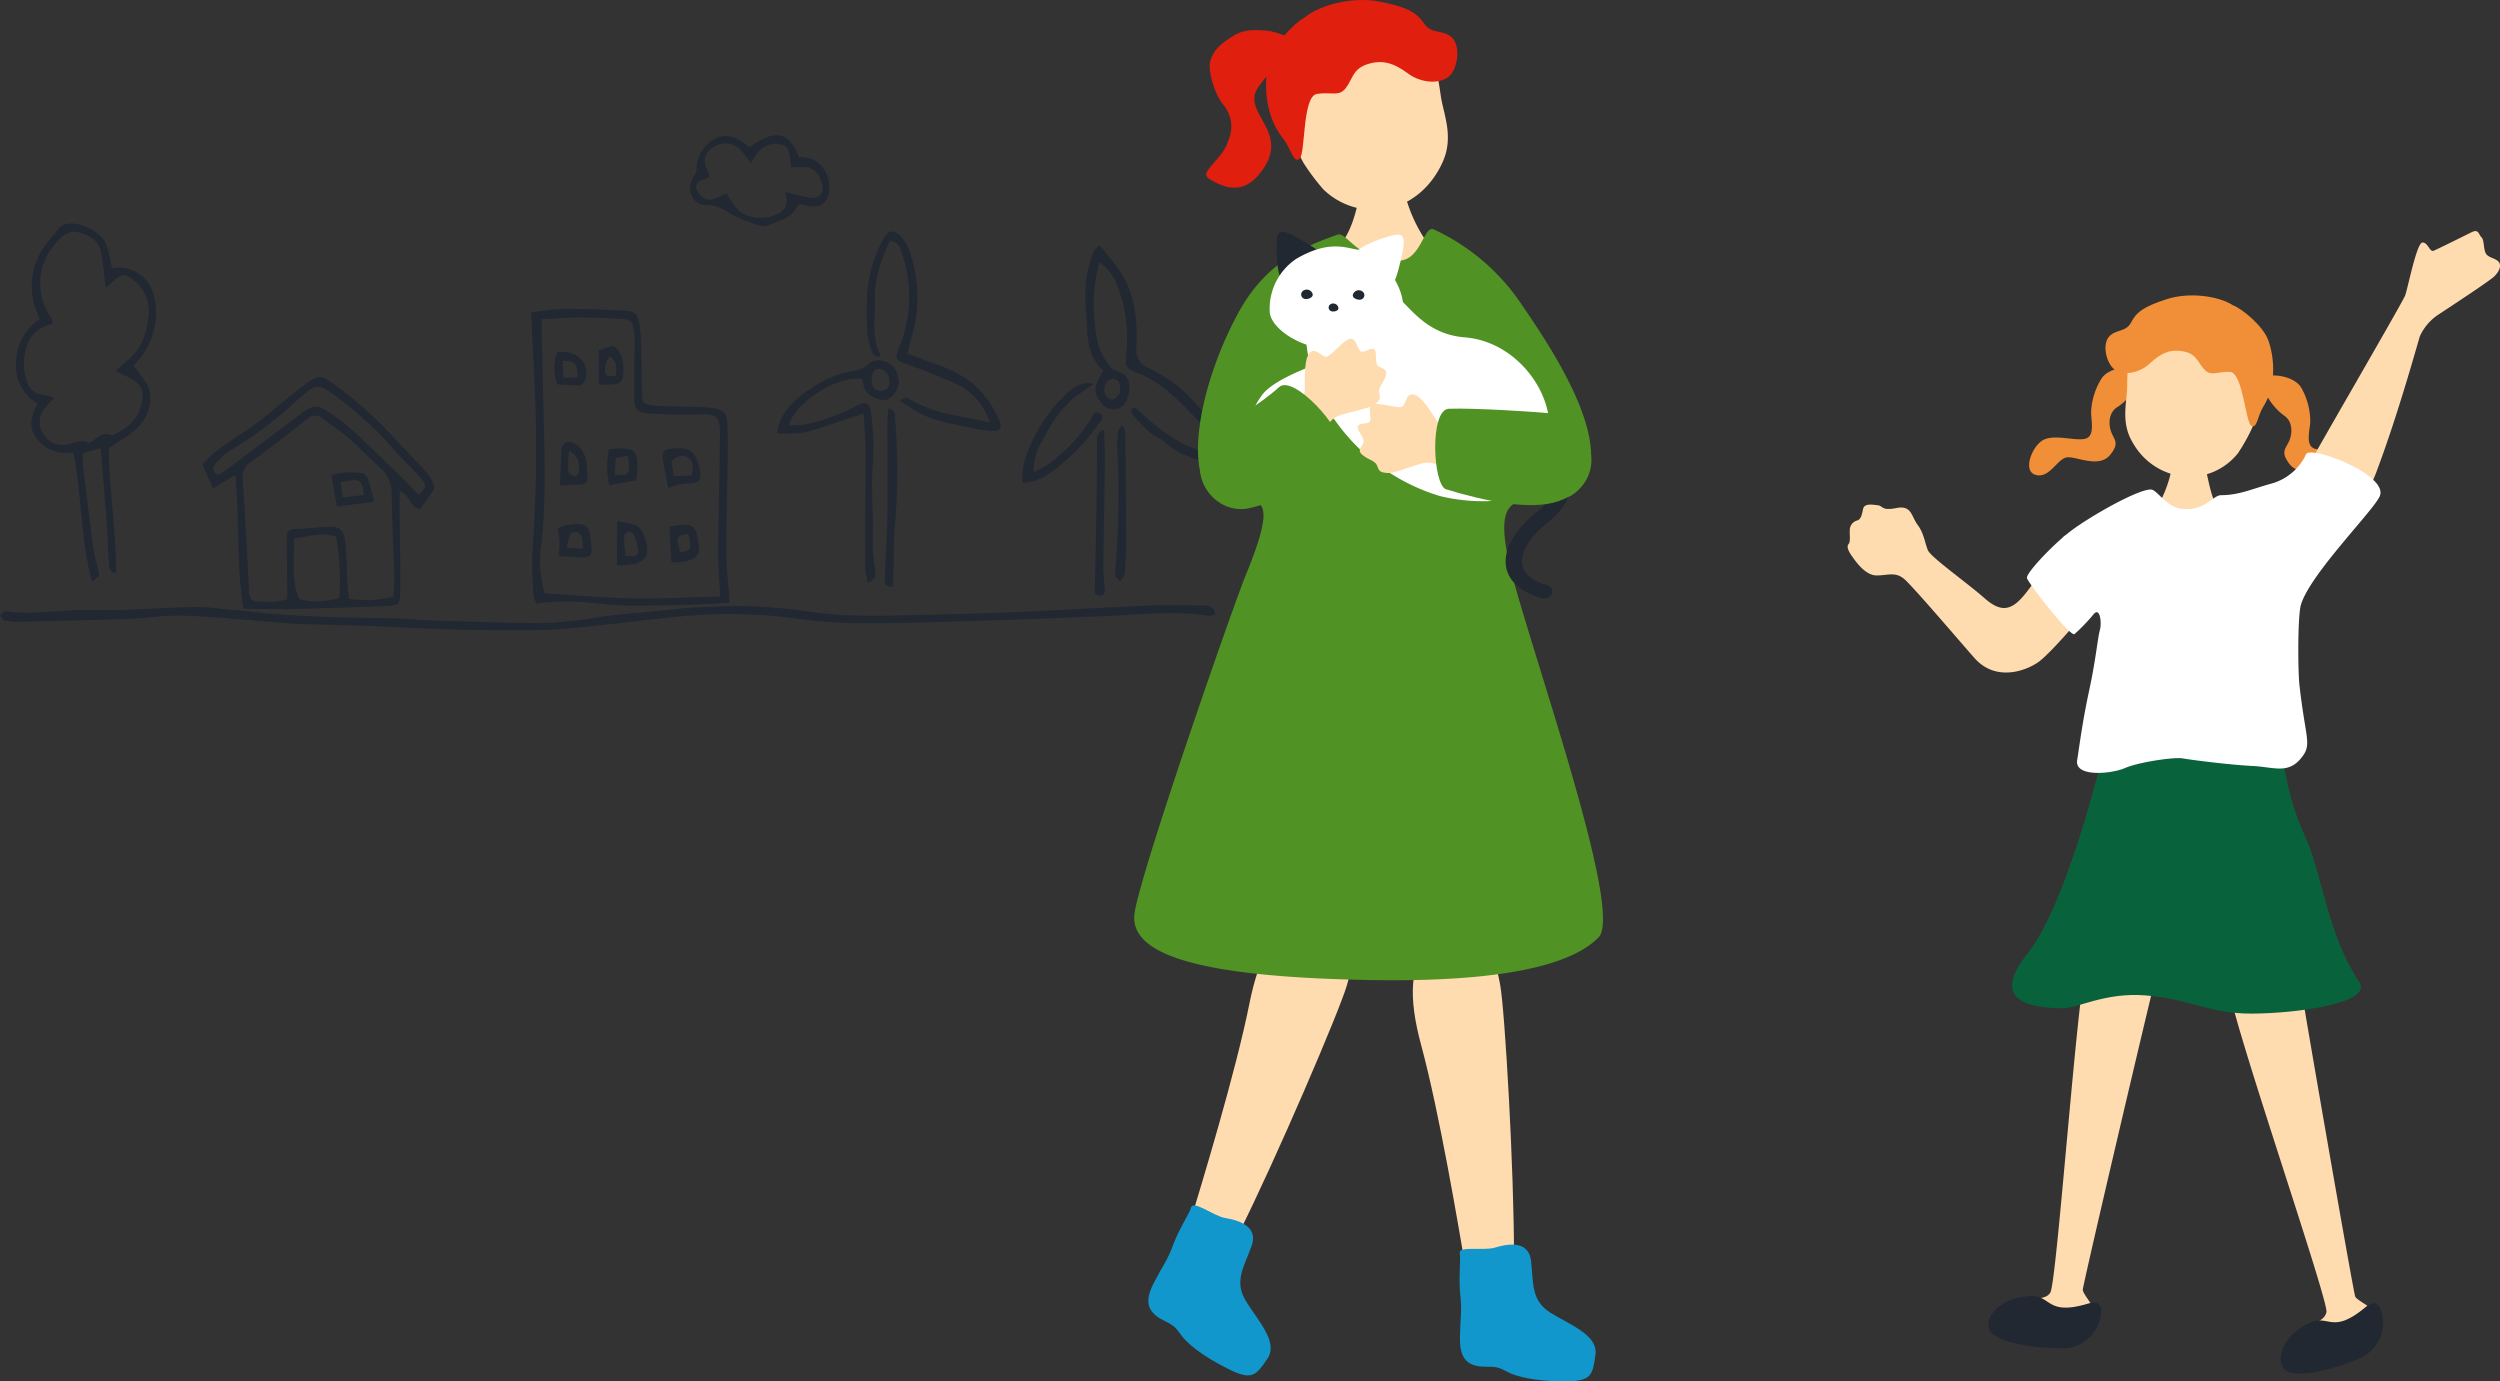<svg xmlns="http://www.w3.org/2000/svg" xmlns:xlink="http://www.w3.org/1999/xlink" width="443.417" height="245.012" viewBox="0 0 443.417 245.012">
  <rect x="0" y="0" width="443.417" height="245.012" fill="#333333" stroke="none"/>
  <defs>
    <clipPath id="clip-path">
      <rect id="長方形_3764" data-name="長方形 3764" width="217.169" height="87.782" fill="#212832"/>
    </clipPath>
    <clipPath id="clip-path-2">
      <rect id="長方形_3763" data-name="長方形 3763" width="83.151" height="245.012" fill="none"/>
    </clipPath>
  </defs>
  <g id="グループ_9163" data-name="グループ 9163" transform="translate(-651 -4734.002)">
    <g id="グループ_6743" data-name="グループ 6743" transform="translate(651 4757.999)">
      <g id="グループ_6742" data-name="グループ 6742" transform="translate(0 0.001)" clip-path="url(#clip-path)">
        <path id="パス_10064" data-name="パス 10064" d="M46.156,77.756c5.62-.182,11.24-.309,16.856-.564,2.545-.116,2.708-.288,2.725-2.9.032-4.742-.089-9.484-.137-14.227-.012-1.061.014-2.123.023-3.26,1.91.588,1.741,3.051,3.673,3.146l2.424-3.421c.046-1.454-.876-2.505-1.782-3.511-1.718-1.91-3.548-3.722-5.271-5.629A69.144,69.144,0,0,0,53.475,37.51c-1.718-1.228-2.364-1.243-4.12.008-1.438,1.025-2.8,2.162-4.18,3.26-2.137,1.7-4.157,3.573-6.427,5.065-2.811,1.847-5.692,3.564-8.146,6.168.576,1.307,1.18,2.676,1.911,4.331l3.946-2.382c.8,8.116.17,15.908,1.447,23.7-.111,0,7.031.129,8.251.09m1.628-1.8c-1.464-3.389-.85-7.006-.872-10.755,2.423-.266,4.772-1.206,7.429-.325a43.238,43.238,0,0,1,.581,10.835,12.119,12.119,0,0,1-7.139.245M34.767,53.109a15.555,15.555,0,0,1-1.4.84c-.726-.563-1.176-1.137-.51-1.853a12.485,12.485,0,0,1,2.612-2.428,71.018,71.018,0,0,0,11.744-8.762c3.745-3.377,3.841-3.342,7.806-.4a67.825,67.825,0,0,1,10.146,9.573c1.384,1.556,2.945,2.959,4.279,4.554,1.043,1.247.942,1.332-.474,2.851-1.545-1.587-3.015-3.256-4.649-4.746-3.668-3.342-6.965-7.1-11.147-9.875-2.111-1.4-2.866-1.42-4.936.139q-6.729,5.064-13.472,10.11M38.892,74.38q-.308-6.133-.658-12.265c-.134-2.408-.272-4.815-.438-7.221A3.179,3.179,0,0,1,39.2,51.633c3.413-2.394,6.683-4.995,9.977-7.555a2,2,0,0,1,2.8-.161c1.513,1.189,3.15,2.228,4.6,3.491,1.933,1.69,3.694,3.574,5.6,5.295a5.659,5.659,0,0,1,2.014,4.416c.077,4.981.339,9.958.484,14.939.032,1.107-.118,2.218-.195,3.511a38.637,38.637,0,0,1-3.858.579,38.922,38.922,0,0,1-3.989-.207c-.086-.755-.2-1.445-.237-2.14-.135-2.567-.134-5.148-.394-7.7-.267-2.619-1.017-3.125-3.633-2.941-1.762.125-3.52.321-5.284.365-1.176.029-1.532.564-1.514,1.646.06,3.531.079,7.061.114,10.771-1.667.712-3.61.461-5.493.423-1.09-.021-1.257-1.033-1.3-1.981" transform="translate(5.27 6.3)" fill="#212832"/>
        <path id="パス_10065" data-name="パス 10065" d="M213.675,71.147c-3.535.013-7.075-.105-10.605.041-7.873.326-15.738.831-23.61,1.168-5.622.24-11.249.338-16.874.475-6.185.15-12.354.368-18.532-.515a94.5,94.5,0,0,0-13.207-1.067c-1.588,0-6.788.12-9.539.375-4.667.59-9.413.851-14.081,1.438A86.61,86.61,0,0,1,97.2,74.246c-6.979.053-13.961-.259-20.942-.455-1.842-.052-3.68-.281-5.521-.333-4.657-.129-9.319-.129-13.974-.326-3.029-.129-5.883-.284-8.906-.552-.482-.029-5.921-.613-6.216-.628-2.408-.116-4.528-.591-6.931-.544-4.335.083-8.665.388-13,.532-2.167.073-4.341-.012-6.51-.009-4.718,0-9.42.937-14.158.247-.3-.045-.69.477-1.04.735.287.315.526.824.869.907a9.355,9.355,0,0,0,2.395.213c6.509-.147,13.019-.278,19.524-.505,3.29-.116,6.585-.7,9.862-.578,5.622.206,11.231.8,16.846,1.228,1.28.1,2.561.222,3.845.263,4.337.137,8.676.212,13.013.368,4.007.144,8.01.4,12.016.537,3.376.115,6.754.179,10.13.175,3.853,0,7.724.108,11.552-.222,6.964-.6,13.894-1.572,20.854-2.226a87.954,87.954,0,0,1,19.258.256,97.634,97.634,0,0,0,10.306.93c5.542.1,11.093-.028,16.635-.192q14.348-.424,28.689-1.026c6.182-.267,12.354-.991,18.541-.09a4.289,4.289,0,0,0,1.187-.2,1.654,1.654,0,0,0-1.847-1.6" transform="translate(0 12.246)" fill="#212832"/>
        <path id="パス_10066" data-name="パス 10066" d="M114.988,70.194c-.046-5.228.145-10.456.21-15.685.033-2.571.082-5.147-.028-7.714-.088-2.024-.561-2.571-2.514-2.948a25.128,25.128,0,0,0-3.826-.212c-2.245-.08-4.5-.047-6.732-.245-1.877-.166-2.021-.4-2.082-2.237-.072-2.17-.04-4.344-.094-6.516a38.118,38.118,0,0,0-.253-5.051c-.436-2.752-.858-2.991-3.622-3.059-2.329-.057-4.657-.256-6.984-.236a37.319,37.319,0,0,0-8.7.639c.234,4.955.5,9.75.676,14.55a237.856,237.856,0,0,1-.444,27.74,65.39,65.39,0,0,0,.238,8.191,3.774,3.774,0,0,0,.52,1.145c4.314-.76,8.538-.281,12.781.159a66.09,66.09,0,0,0,6.955.152c2.472,0,4.943-.087,7.415-.136,1.416-.038,6.97-.274,7.041-.437.141-.162-.532-5.4-.556-8.1M98.313,77.6c-5.126-.089-10.246-.563-15.521-.876a19.182,19.182,0,0,1-.656-8.285c.864-7.29.667-14.593.483-21.9-.152-6.01-.273-12.02-.416-18.424,2.242-.121,4.395-.324,6.548-.331,2.489-.008,4.981.136,7.469.251,1.837.084,2.042.254,2.351,2.057a14.328,14.328,0,0,1,.132,2.4c0,3.215-.056,6.431-.016,9.645.026,2.078.392,2.493,2.564,2.646a70.583,70.583,0,0,0,7.694.225c4.731-.184,4.969-.06,4.9,4.527-.095,6.745-.268,13.49-.313,20.236-.016,2.482.24,4.965.375,7.5-5.256.128-10.43.421-15.6.332" transform="translate(13.839 4.527)" fill="#212832"/>
        <path id="パス_10067" data-name="パス 10067" d="M17.44,53.17l-3.176.918a21.115,21.115,0,0,0,.045,2.247c.6,4.946,1.194,9.892,1.86,14.828.182,1.342.642,2.645.892,3.982.149.8.075.812-1.162,1.647-2.064-7.449-1.772-15.15-3.309-22.857A6.646,6.646,0,0,1,6.349,51.82c-1.82-2.1-1.377-4.286-.1-6.536a7.639,7.639,0,0,1-3.785-7.5A9.09,9.09,0,0,1,6.675,30.29,12.221,12.221,0,0,1,6.4,19.219c.8-1.851,2.367-3.376,3.624-5.019a2.2,2.2,0,0,1,.982-.673c2.337-.816,6.6,1.2,7.429,3.582.465,1.346.7,2.772,1.03,4.155a6.382,6.382,0,0,1,7.442,5.085A12.711,12.711,0,0,1,23.938,37.8c-.307.359-.617.716-.662.769.8,1.084,1.572,2.006,2.2,3.015,1.6,2.546.569,5.851-1.462,7.931-1.363,1.4-3.2,2.336-5.131,3.7.059,7.085,1.246,14.506,1.32,21.971l-.533.193c-.258-.381-.713-.749-.742-1.148-.186-2.56-.23-5.132-.414-7.692-.319-4.4-.706-8.8-1.077-13.361M9.181,44.265c-.712.808-1.216,1.3-1.622,1.858a3.681,3.681,0,0,0-.444,4.283,4.037,4.037,0,0,0,3.984,2.2c1.376-.139,2.668-1.118,4.148-.365.178.091.61-.175.848-.368.935-.762,1.819-1.571,3.193-1,.225.094.622-.12.9-.267,1.876-1,3.5-2.194,4.241-4.363,1.007-2.942.388-4.567-2.418-5.8-.556-.245-1.091-.537-1.9-.938.656-.594,1.077-1.036,1.559-1.4,2.918-2.21,4.066-5.276,4.283-8.793a6.864,6.864,0,0,0-2.688-5.907c-1.447-1.217-2.16-1.164-3.518.147-.354.342-.753.638-1.429,1.2-.108-.94-.161-1.461-.229-1.98a34.7,34.7,0,0,0-.685-4.739,3.972,3.972,0,0,0-1.665-2.192c-2.932-1.68-4.552-1.262-6.607,1.425-.293.383-.593.763-.85,1.17a10.561,10.561,0,0,0,.54,11.873c.116.149.055.438.09.808-1.819.515-3.464,1.325-4.253,3.16a9.842,9.842,0,0,0-.328,7.059A3.216,3.216,0,0,0,7.111,43.7a16.3,16.3,0,0,1,2.07.569" transform="translate(0.421 2.297)" fill="#212832"/>
        <path id="パス_10068" data-name="パス 10068" d="M172.965,45.384c4.065,3.613,7.99,7.2,13.812,8.168a10.93,10.93,0,0,0-2.639-5.892c-3.261-3.442-6.513-6.9-11.152-8.605-1.609-.591-1.743-1.131-1.509-3.32a24.786,24.786,0,0,0-1-10.242c-.668-2.105-1.416-4.273-3.76-5.828a27.236,27.236,0,0,0-.9,9.809c.234,3.288.536,6.469,3.443,9.3,2.48.542,3.445,2.2,2.356,5.158a2.518,2.518,0,0,1-4.391.852c-1.653-1.835-1.627-2.968.2-5.935-2.224-1.9-2.769-4.518-2.9-7.323-.163-3.526-.678-7.056.188-10.558a27.845,27.845,0,0,1,.974-3.225c.143-.376.608-.629,1.066-1.074a52.379,52.379,0,0,1,4.016,5.171c2.349,3.937,2.714,8.386,2.534,12.835a3.4,3.4,0,0,0,2.348,3.806,26.841,26.841,0,0,1,10.272,8.914,24.162,24.162,0,0,1,2.793,6.342c.531,1.506-.2,2.206-1.729,1.755-3.07-.9-6.234-1.6-8.678-3.953-.734-.707-1.851-1.008-2.623-1.688a30.109,30.109,0,0,1-3.119-3.279.683.683,0,0,1,.4-1.187m-2.619-2.541c.149-1.743-.25-2.385-1.164-2.5-.836-.1-1.5.592-1.6,1.683-.1,1.043.688,2.162,1.564,1.932.584-.152,1.006-.919,1.2-1.116" transform="translate(28.281 2.87)" fill="#212832"/>
        <path id="パス_10069" data-name="パス 10069" d="M135.238,16.166c-1.427,3.241-2.738,6.567-2.619,10.155.114,3.442-.756,6.961,1.04,10.3l-.495.168c-.313-.166-.817-.263-.907-.511a13.348,13.348,0,0,1-.98-3.4,53.316,53.316,0,0,1-.087-6.507A23.566,23.566,0,0,1,134.019,16c.966-1.772,2.015-1.925,3.329-.436a8.421,8.421,0,0,1,1.475,2.707,24.847,24.847,0,0,1,.246,15.172c-.226.846-.433,1.7-.7,2.766,1.857.69,3.64,1.348,5.419,2.016a20.581,20.581,0,0,1,6.678,3.739,18,18,0,0,1,4.182,6.114c.569,1.219.172,1.933-1.156,1.871a28.57,28.57,0,0,1-4.732-.744c-2.9-.635-5.851-1.116-8.5-2.565-1.03-.564-1.988-1.258-3.333-2.118.756-.288,1.2-.61,1.37-.5,3.533,2.3,7.576,2.988,11.6,3.748.9.17,1.789.38,3.081.656a11.224,11.224,0,0,0-5.549-6.625,97.509,97.509,0,0,0-9.14-3.685c-2.021-.747-2.2-.954-1.434-2.86a23.745,23.745,0,0,0,.417-17.192,2.366,2.366,0,0,0-2.035-1.9" transform="translate(22.583 2.506)" fill="#212832"/>
        <path id="パス_10070" data-name="パス 10070" d="M117.556,46.976a9.414,9.414,0,0,1,3.236-5.763,22.475,22.475,0,0,1,8.031-4.767c.906-.288,1.881-.354,2.8-.617a4.074,4.074,0,0,0,1.849-.839c1.163-1.26,2.523-1.051,3.764-.518,1.367.587,1.8,2,1.959,3.388a3.842,3.842,0,0,1-1.985,3.105c-1.277.536-3.632-.594-4.175-2.05a10.2,10.2,0,0,1-.329-1.559c-4.257-.694-11.816,3.956-13.056,8.205a18.3,18.3,0,0,0,2.8-.115,32.881,32.881,0,0,0,9.25-3.358c1.62-.867,2.3-.512,2.554,1.262a43.365,43.365,0,0,1,.283,9.609c-.249,3.27.018,6.58.043,9.872.012,1.6-.057,3.2,0,4.8.041,1.114.249,2.22.366,3.333.1.93.34,1.926-1.233,2.543a15.245,15.245,0,0,1-.523-2.751c0-6.825.087-13.649.08-20.475,0-2.145-.21-4.291-.342-6.8-1.182.392-1.98.659-2.782.919-2.587.84-5.141,1.823-7.778,2.46a23.38,23.38,0,0,1-4.813.12m18.3-11.43c-1.047-.073-1.349.571-1.455,1.458-.182,1.524.306,2.366,1.5,2.436a1.367,1.367,0,0,0,1.593-1.357,2.28,2.28,0,0,0-1.64-2.537" transform="translate(20.245 5.864)" fill="#212832"/>
        <path id="パス_10071" data-name="パス 10071" d="M114.92,2.139c4.608-3.316,7.033-2.811,8.843,1.758a4.826,4.826,0,0,1,5.121,3.743,5.45,5.45,0,0,1,.029,3.034c-.526,1.7-1.792,2.224-3.541,1.835-.545-.122-1.1-.188-1.761-.3-1,2.472-3.381,2.946-5.485,3.816a1.814,1.814,0,0,1-1.179,0,23.633,23.633,0,0,1-4.926-1.869c-1.557-.968-2.881-1.813-4.9-1.816-2.451,0-3.5-3.017-2.043-5.033a2.625,2.625,0,0,0,.5-1.435c0-2.784,2.32-5.573,5.05-5.749a5.618,5.618,0,0,1,2.489.7,11.174,11.174,0,0,1,1.805,1.307M110.88,10.3a19.514,19.514,0,0,0,1.919,2.819c1.927,1.986,6.182,2.014,8.2.1a2.474,2.474,0,0,0,.544-1.425,7.1,7.1,0,0,0-.29-1.71c.911.192,1.577.322,2.238.475.7.161,1.39.38,2.1.506,1.723.309,2.729-.849,2.228-2.532-.7-2.373-1.969-3.176-4.453-2.854a5.506,5.506,0,0,1-.964-.049c-.552-1.441.263-3.588-1.959-4.008-2.5-.472-4.021.987-5.221,3.341-.7-.92-1.177-1.625-1.737-2.253a3.777,3.777,0,0,0-5.035-.557c-1.636,1.141-1.857,2.5-.757,4.526a2.844,2.844,0,0,1,.131.78c-.39.15-.738.319-1.105.42-1.529.423-1.56,1.728-.448,2.765a2.224,2.224,0,0,0,2.645.544c.571-.268,1.151-.519,1.968-.887" transform="translate(17.981 -0.001)" fill="#212832"/>
        <path id="パス_10072" data-name="パス 10072" d="M156.728,53.236a16.291,16.291,0,0,0,2.553-1.337,29.7,29.7,0,0,0,7.44-7.823c.4-.667.771-1.8,1.689-1.226,1.158.723.027,1.534-.415,2.166a34.369,34.369,0,0,1-8.489,8.492,8.63,8.63,0,0,1-4.777,1.653,11.99,11.99,0,0,1,1.2-6.146,26.927,26.927,0,0,1,6.487-9.5c1.2-1.145,2.584-2.422,4.992-1.878a37.725,37.725,0,0,0-4.007,2.844,22.341,22.341,0,0,0-3.095,3.673c-.914,1.316-1.615,2.782-2.412,4.179a9.649,9.649,0,0,0-1.171,4.906" transform="translate(26.635 6.458)" fill="#212832"/>
        <path id="パス_10073" data-name="パス 10073" d="M135.293,72.976c-1.553-.022-1.463-.869-1.427-1.675.162-3.6.415-7.2.465-10.8.075-5.445,0-10.891.011-16.337,0-.893.1-1.786.163-2.85,1.383.384,1.164,1.294,1.214,2.012a105.98,105.98,0,0,1,0,18.247c-.325,3.178-.222,6.4-.318,9.6-.016.539-.062,1.078-.106,1.8" transform="translate(23.051 7.114)" fill="#212832"/>
        <path id="パス_10074" data-name="パス 10074" d="M167.317,44.556c.049,2.031.143,3.748.122,5.463-.075,6.33-.2,12.66-.275,18.99-.012.959.156,1.919.189,2.88.027.812.513,2.028-.845,2.061-1.21.028-.836-1.145-.824-1.876.076-4.735.209-9.468.284-14.2.059-3.77.073-7.54.081-11.31a1.677,1.677,0,0,1,1.27-2.006" transform="translate(28.522 7.673)" fill="#212832"/>
        <path id="パス_10075" data-name="パス 10075" d="M170.024,43.824a4.51,4.51,0,0,1,.509,1.248c.081,6.886.155,13.77.172,20.656a40.723,40.723,0,0,1-.345,4.774c-.041.361-.478.678-.733,1.014-.3-.316-.727-.587-.85-.961a3.553,3.553,0,0,1,.013-1.423,154.406,154.406,0,0,0,.326-21.355,19.343,19.343,0,0,1,.137-2.877c.036-.3.394-.57.77-1.076" transform="translate(29.053 7.546)" fill="#212832"/>
        <path id="パス_10076" data-name="パス 10076" d="M101.255,54.457c-.383-2.084-.743-3.78-.992-5.492a1.208,1.208,0,0,1,1.171-1.488,10.6,10.6,0,0,1,2.567-.06,2.774,2.774,0,0,1,1.778.893,8.411,8.411,0,0,1,1.083,2.856c.389,1.891-.129,2.411-2.068,2.438a8.9,8.9,0,0,0-1.866.247,15.268,15.268,0,0,0-1.674.6m4.165-2.268c.234-1.325.35-2.566-.7-3.218-.913-.567-1.985-.191-2.882.729.128.814.259,1.654.406,2.585l3.174-.1" transform="translate(17.264 8.155)" fill="#212832"/>
        <path id="パス_10077" data-name="パス 10077" d="M84.745,54.106c.081-2.3.12-4.207.227-6.107.05-.878.54-1.642,1.449-1.609a2.924,2.924,0,0,1,1.734.907c1.479,1.5,1.375,3.486,1.458,5.392a1.106,1.106,0,0,1-1.153,1.247c-1.095.074-2.193.1-3.715.17m1.591-6.132a27.755,27.755,0,0,0-.157,3.378,1.524,1.524,0,0,0,.86,1.118c.879.226,1.048-.5,1.055-1.187a3.162,3.162,0,0,0-1.758-3.309" transform="translate(14.594 7.988)" fill="#212832"/>
        <path id="パス_10078" data-name="パス 10078" d="M93.341,66.232c.02-2.742.036-5.167.055-7.836a16.79,16.79,0,0,1,3.457.794c1.26.6,2.33,4.093,1.667,5.357a3.132,3.132,0,0,1-1.741,1.369,18.362,18.362,0,0,1-3.438.317m1.5-1.7c1.054.034,2.2.438,2.26-.833a8.15,8.15,0,0,0-.894-3.117c-.086-.218-.726-.406-1-.307a1.15,1.15,0,0,0-.593.884c0,1.028.129,2.056.231,3.374" transform="translate(16.075 10.056)" fill="#212832"/>
        <path id="パス_10079" data-name="パス 10079" d="M84.557,64.51c.05-.846.156-1.7.136-2.546-.019-.77-.176-1.536-.282-2.388a8.449,8.449,0,0,1,1.141-.45c4.763-1.089,4.52.6,4.833,4.283.083.978-.61,1.4-1.561,1.353-1.261-.069-2.521-.149-4.266-.252m4.313-1.3c-.2-1.131.238-2.288-.93-2.881-.342-.173-1.213-.032-1.325.206a12.77,12.77,0,0,0-.619,2.5l2.873.171" transform="translate(14.537 10.125)" fill="#212832"/>
        <path id="パス_10080" data-name="パス 10080" d="M96.991,53.05l-4.76.856a14.867,14.867,0,0,1-.048-6.36c.544-.057,1-.139,1.456-.15,3.12-.069,3.613.4,3.592,3.521a19.539,19.539,0,0,1-.239,2.133m-3.771-.983c1.139-.076,2.2.376,2.492-.808a8.63,8.63,0,0,0-.192-2.591l-2.122.4c-.057.979-.108,1.823-.178,3" transform="translate(15.819 8.16)" fill="#212832"/>
        <path id="パス_10081" data-name="パス 10081" d="M101.33,59.229c4.15-.635,4.769-.656,5.176,3.684.176,1.87-1.3,2.691-4.86,2.7-.067-1.055-.147-2.135-.2-3.215-.052-1.023-.076-2.049-.116-3.172m3.258,1.309c-2.035.265-2.2.707-1.374,3.338,2.04-.481,2.069-.545,1.374-3.338" transform="translate(17.45 10.147)" fill="#212832"/>
        <path id="パス_10082" data-name="パス 10082" d="M84.356,32.867c3.313-.552,5.712,1.64,5.1,4.467-.192.9-.611,1.462-1.612,1.4-1.1-.069-2.21-.132-3.464-.206a8.511,8.511,0,0,1-.028-5.658m3.7,4.415c-.152-2.548-.536-2.947-2.738-2.922.064.981.128,1.944.2,3.023l2.54-.1" transform="translate(14.446 5.645)" fill="#212832"/>
        <path id="パス_10083" data-name="パス 10083" d="M90.6,32.656l2.641-.846c1.886,1.635,1.861,3.714,1.622,5.793a1.585,1.585,0,0,1-1.068,1.02,21.139,21.139,0,0,1-3.185.094c0-2.111-.007-4.054-.011-6.06m3.042,4.473a8.623,8.623,0,0,0-.046-2.2c-.14-.49-.685-.865-1.049-1.292a8.9,8.9,0,0,0-.73,1.348,3.683,3.683,0,0,0-.083,1.176c-.006,1.156.681,1.245,1.908.964" transform="translate(15.602 5.478)" fill="#212832"/>
        <path id="パス_10084" data-name="パス 10084" d="M50.147,51.48a12.914,12.914,0,0,1,5.6-.3c.343.05.748.6.882,1.006.418,1.265.722,2.568,1.116,4.03l-6.631.836c-.307-1.774-.613-3.541-.965-5.575m1.646,1.311c.118.908.223,1.709.342,2.629l3.76-.393c-.267-2.841-.607-3.033-4.1-2.237" transform="translate(8.636 8.784)" fill="#212832"/>
      </g>
    </g>
    <g id="グループ_6741" data-name="グループ 6741" transform="translate(852.169 4734.002)">
      <g id="グループ_6740" data-name="グループ 6740" clip-path="url(#clip-path-2)">
        <path id="パス_10041" data-name="パス 10041" d="M35.893,143.943c-1.258,4.4-12.492,30.686-19.34,44.352-1.545,3.084-9.552,1.281-8.6-1.892,2.186-7.275,8.173-26.854,10.655-39.253,1.6-8.012,4.606-14.625,10.52-15.485,5.986-.87,10.415-.494,6.764,12.278" transform="translate(1.845 30.776)" fill="#ffdbb0"/>
        <path id="パス_10042" data-name="パス 10042" d="M9.59,173.66c.354-1.524,3.9,1.417,6.092,1.8,1.766.3,6.048,1.221,4.653,4.991s-3.083,6.245-1.049,9.646,5.9,7.349,3.872,10.3-2.64,4-7.048,1.785-7.262-4.454-8.437-6.2-2.033-1.812-3.476-2.65c-2.786-1.619-2.555-3.739-1.143-6.469s2.381-3.921,3.376-6.645S9.4,174.5,9.59,173.66" transform="translate(0.476 40.579)" fill="#1197cc"/>
        <path id="パス_10043" data-name="パス 10043" d="M41.35,22.691c-.529,0-5.828-.181-6.49-.242-.265,1.089-.928,5.857-1.26,7.306-.686,2.988-1.655,8.386-6.73,11.585,2.538,6.73,21.624,1.765,20.08-1.875a26.61,26.61,0,0,1-5.406-11.033,30.142,30.142,0,0,1-.194-5.741" transform="translate(6.294 5.259)" fill="#ffdbb0"/>
        <path id="パス_10044" data-name="パス 10044" d="M27.817,6.649c-1.751-.557-4.909-2.1-6.756-2.23s-3.861-.274-5.615.753c-2.728,1.6-3.811,2.786-4.363,4.569-.491,1.584.627,5.97,2.5,8.066,2.125,3.028,1,5.507.248,7.185-1.07,2.378-4.627,4.616-3.108,5.61,4.446,2.91,7.1,1.617,9.037-.738,6.254-7.586-3.687-10.76-.058-15.613s4.538-4.548,8.11-7.6" transform="translate(2.426 1.014)" fill="#e01f0f"/>
        <path id="パス_10045" data-name="パス 10045" d="M49.67,28.553c-2.177,4.883-6.156,7.7-9.906,8.3A12.811,12.811,0,0,1,28.5,33.45a38.451,38.451,0,0,1-3.523-4.7c-5.311-9.609-5.77-25.5,8.987-27.866,11.363-1.822,14.1,6.911,15.338,15.85.453,3.281,2.4,7.278.364,11.823" transform="translate(5.059 0.149)" fill="#ffdbb0"/>
        <path id="パス_10046" data-name="パス 10046" d="M25.762,3.12C28.338.944,34.232-.685,39.148.289S45.719,2.271,47,4.2s3.362.982,4.909,2.445,1.129,5.347-.43,6.83-4.986,1.314-7.308-.415c-2.7-2.009-4.761-2.5-7.315-1.648s-2.531,2.613-3.767,4.21-2.527.625-5.126,1.037S25.96,27.286,24.9,28.146c-1.129.916-1.491-1.8-2.912-3.551C18.436,20.215,18.632,14,19.413,10.979s4.578-6.943,6.349-7.858" transform="translate(4.438 0)" fill="#e01f0f"/>
        <path id="パス_10047" data-name="パス 10047" d="M55.533,143.5c.834,4.5,2.489,33.037,2.449,48.322-.01,3.451-7.982,5.4-8.542,2.138-1.284-7.487-4.648-27.683-7.951-39.887-2.134-7.887-2.392-15.146,2.519-18.551,4.97-3.446,9.1-5.083,11.525,7.978" transform="translate(9.379 31.175)" fill="#ffdbb0"/>
        <path id="パス_10048" data-name="パス 10048" d="M46.794,180.491c-.363-1.522,4.125-.469,6.256-1.107,1.716-.512,5.957-1.6,6.389,2.4s.022,6.966,3.36,9.1,8.558,3.947,8.054,7.493-.58,4.757-5.515,4.738-8.487-.752-10.318-1.8-2.626-.716-4.293-.823c-3.215-.207-3.952-2.209-3.905-5.283s.385-4.57.062-7.452.11-6.435-.089-7.27" transform="translate(10.953 41.897)" fill="#1197cc"/>
        <path id="パス_10049" data-name="パス 10049" d="M67.359,95.517C61.317,73.66,72.654,84.641,78.432,79.5c8.336-7.425-5.675-27.25-9.969-33.578a37.765,37.765,0,0,0-15.3-12.925c-1.807-.865-2.241,5.385-6.149,5.52-7.406.255-9.273-5.237-10.98-4.6-4.085,1.532-12.081,3.958-17.389,13.536-6.427,11.592-9.9,27.355-5.08,32.173,4.569,4.569,14.372-5.123,6.253,14.59C17.523,99.779.426,148.906.015,154.655-.506,161.95,12.65,165.6,41.828,166.119c17.672.315,34.65-1.3,40.642-7.686,3.968-4.842-10.494-46.217-15.11-62.916" transform="translate(0 7.709)" fill="#509224"/>
        <path id="パス_10050" data-name="パス 10050" d="M22.57,42.617c-1.2.585-2.236-2.167-2.1-7.146.075-2.707.731-3.015,5.653.038,2.083,1.293,3.848,2.564,2.291,3.529a53.075,53.075,0,0,1-5.848,3.579" transform="translate(4.793 7.807)" fill="#212832"/>
        <path id="パス_10051" data-name="パス 10051" d="M34.37,50.853a28.919,28.919,0,0,0-5.631,1.666c-1.95.8-8.257,3.072-10.146,5.721s-2.328,4.1,3.194,2.109c3.3-1.192,7.036-1.491,9.556-2.555,2.643-1.117,5.711-3.92,6.372-4.414,1.907-2.19-.173-3.2-3.346-2.528" transform="translate(4.055 11.865)" fill="#fff"/>
        <path id="パス_10052" data-name="パス 10052" d="M24.17,37.627A10.626,10.626,0,0,0,19.5,47.2c.41,3.037,6.075,6.775,12.265,6.484,4.259-.2,11-4.364,11.33-7.534.325-3.151-3.444-9.589-8.273-10.209-2.28-.432-5.216-1.5-10.649,1.681" transform="translate(4.552 8.298)" fill="#fff"/>
        <path id="パス_10053" data-name="パス 10053" d="M29.8,64.837a28.784,28.784,0,0,1-5.168-16.193c-.344-5.168,8.133-8.425,13.609-7.235,3.962.862,6.029,8.1,14.642,8.785,8.33.667,14.489,8.228,14.959,14.995.442,6.37-.316,9.64-6.345,13.084-2.881,1.646-9.915.938-13.265,0A35.262,35.262,0,0,1,29.8,64.837" transform="translate(5.767 9.643)" fill="#fff"/>
        <path id="パス_10054" data-name="パス 10054" d="M31.763,38.108c-.917-.976,1.4-2.781,6.2-4.127,2.607-.733,3.1-.2,1.644,5.407-.613,2.375-1.3,4.438-2.687,3.237a53.319,53.319,0,0,1-5.157-4.517" transform="translate(7.395 7.899)" fill="#fff"/>
        <path id="パス_10055" data-name="パス 10055" d="M24.32,41.843a.8.8,0,0,0,.306,1.423c.492.133,1.592-.237,1.4-.889a1.09,1.09,0,0,0-1.708-.534" transform="translate(5.619 9.75)" fill="#212832"/>
        <path id="パス_10056" data-name="パス 10056" d="M33.143,41.939a.8.8,0,0,1-.306,1.423c-.492.133-1.592-.237-1.4-.889a1.09,1.09,0,0,1,1.708-.534" transform="translate(7.359 9.772)" fill="#212832"/>
        <path id="パス_10057" data-name="パス 10057" d="M28.3,43.732a.683.683,0,0,0,.085,1.239c.4.172,1.372-.006,1.291-.58a.929.929,0,0,0-1.376-.659" transform="translate(6.544 10.217)" fill="#212832"/>
        <path id="パス_10058" data-name="パス 10058" d="M37.291,52.531A28.909,28.909,0,0,0,31.967,55c-1.812,1.079-7.718,4.251-9.2,7.148s-1.7,4.4,3.469,1.618c3.092-1.664,6.742-2.507,9.077-3.93,2.45-1.492,5.075-4.715,5.657-5.3,1.565-2.446-.639-3.136-3.681-2.011" transform="translate(5.119 12.182)" fill="#fff"/>
        <path id="パス_10059" data-name="パス 10059" d="M60.175,91.18a1.689,1.689,0,0,1-.446-.068c-4.362-1.273-5.771-3.5-6.185-5.139-.917-3.631,2.051-7.5,5.135-9.917,2.227-1.743,3.316-3.472,3.239-5.138-.1-2.062-2-3.766-3.574-4.831a1.111,1.111,0,0,1-.238-1.729,1.632,1.632,0,0,1,2.04-.191c2.947,1.991,4.564,4.3,4.674,6.667.114,2.417-1.289,4.783-4.166,7.034-3.139,2.459-4.817,5.443-4.272,7.6.374,1.481,1.813,2.6,4.279,3.316a1.2,1.2,0,0,1,.908,1.564,1.452,1.452,0,0,1-1.395.829" transform="translate(12.503 14.968)" fill="#212832"/>
        <path id="パス_10060" data-name="パス 10060" d="M23.054,61c1.361-1.713,1.846-2.423,1.806-3.4s-.11-4.661.543-5.917c1.143-2.195,2.506.622,3.5.117s2.6-2.561,3.735-3.034,1.369,1.08,1.983,1.983,2.13-1.021,2.7.015c.389.708-.242,2.534.918,2.976s1.292.837.787,2.013-1.2,1.59-.943,2.646-.023,1.256-.787,1.9-3.4,1.157-5.627,1.763-2.64,1.7-3.583,3.507c-.058.112-5.247-4.3-5.033-4.57" transform="translate(5.399 11.402)" fill="#ffdbb0"/>
        <path id="パス_10061" data-name="パス 10061" d="M12.391,63.949c2.778-2.518,7.683-5.134,11.095-8.256,2.551-2.334,11.546,7.68,10.371,9.841-3.4,6.259-10.817,10.774-15.995,11.7-6.3,1.128-12.12-7.261-5.471-13.287" transform="translate(2.213 12.964)" fill="#509224"/>
        <path id="パス_10062" data-name="パス 10062" d="M49.662,63.509c-2.071-.7-2.863-1.039-3.358-1.883s-2.428-3.98-3.657-4.683c-2.148-1.228-1.77,1.877-2.881,1.992s-3.572-.748-4.783-.533-.568,1.65-.6,2.743-2.344.293-2.261,1.471c.056.807,1.574,2,.836,3s-.633,1.4.427,2.119,1.869.689,2.224,1.716.7,1.044,1.692,1.174,3.488-.868,5.685-1.56,3.14,0,4.911,1.011c.109.063,2.087-6.455,1.761-6.566" transform="translate(7.525 13.272)" fill="#ffdbb0"/>
        <path id="パス_10063" data-name="パス 10063" d="M64.248,59.611c-2.7-.3-13.945-1.034-18.566-.868-3.456.125-2.847,13.572-.494,14.289,6.816,2.076,14.978,3.83,19.948,2.107,9.607-3.331,5.933-14.762-.889-15.528" transform="translate(10.133 13.755)" fill="#509224"/>
      </g>
    </g>
    <g id="グループ_6728" data-name="グループ 6728" transform="translate(978.713 4774.992)">
      <path id="パス_9552" data-name="パス 9552" d="M147.973,163.4c.025-.968,12.254-53.086,13.167-56.384,0,0-10.42-3.719-12.1-2.972s-5.6,58-6.84,59.9c-.613.943-1.751.959-3.149,1.11a7.714,7.714,0,0,0-4.822,2.012c-3.353,3.1.79,5.415,5.621,5.812s9.721-1.555,10.464-3.611c.383-1.058-.254-2.322-.959-3.432-.668-1.052-1.395-1.966-1.384-2.436" transform="translate(-106.265 24.35)" fill="#ffdbb0"/>
      <path id="パス_9553" data-name="パス 9553" d="M138.921,153.047c3.889-.2,2.859,3.54,10.211,1.361,1.7-.5,2.314,0,2.45,1.09a6.862,6.862,0,0,1-7.078,6.807c-6.127,0-11.981-1.361-12.8-3.4s1.77-5.581,7.215-5.854" transform="translate(-106.606 35.85)" fill="#212832"/>
      <path id="パス_9554" data-name="パス 9554" d="M171.822,20.877c1.339-.411,4.807.094,5.976,2a12.148,12.148,0,0,1,1.619,6.145c-.091,1.527-.862,4.09.72,4.689s5.355-.542,7.4.521,3.589,5.685,1.291,6.3c-2.664.71-3.808-3.226-5.654-3.353s-5.679,1.687-7.5-.8c-1.581-2.161-.595-2.607.025-4.059s.56-3.548-1-4.514a10.749,10.749,0,0,1-3.43-4.44c-.375-1.4-.469-1.648.562-2.48" transform="translate(-97.367 4.859)" fill="#f18e38"/>
      <path id="パス_9555" data-name="パス 9555" d="M156.369,19.772c-1.319-.471-4.806-.126-6.06,1.722a12.124,12.124,0,0,0-1.9,6.065c.021,1.529.674,4.125-.934,4.652s-5.323-.786-7.412.181-3.845,5.516-1.577,6.232c2.629.829,3.951-3.049,5.8-3.092s5.6,1.944,7.53-.46c1.677-2.086.713-2.577.159-4.056s-.4-3.571,1.211-4.463a10.753,10.753,0,0,0,3.63-4.279c.438-1.379.543-1.623-.448-2.5" transform="translate(-105.232 4.587)" fill="#f18e38"/>
      <path id="パス_9556" data-name="パス 9556" d="M158.819,30.852c.436,0,4.794-.149,5.339-.2.217.9.763,4.817,1.037,6.01.564,2.459,1.361,6.9,5.537,9.531-2.088,5.536-17.791,1.451-16.519-1.543a21.889,21.889,0,0,0,4.447-9.077,24.78,24.78,0,0,0,.159-4.722" transform="translate(-101.316 7.181)" fill="#ffdbb0"/>
      <path id="パス_9557" data-name="パス 9557" d="M152.606,35.285a11.8,11.8,0,0,0,9.4,5.969,11.041,11.041,0,0,0,9.232-4.188,33.087,33.087,0,0,0,2.476-4.417c3.446-8.811,2.037-22.436-10.838-22.783-9.914-.268-11.264,7.5-11.3,15.279-.014,2.854-1.227,6.49,1.031,10.141" transform="translate(-101.996 2.309)" fill="#ffdbb0"/>
      <path id="パス_9558" data-name="パス 9558" d="M171.012,11c-2.42-1.607-7.628-2.418-11.739-1.1s-5.428,2.348-6.337,4.129-2.781,1.175-3.96,2.58-.437,4.689,1.044,5.8,4.4.631,6.214-1.08c2.108-1.987,3.827-2.608,6.1-2.135s2.425,1.986,3.642,3.231,2.224.284,4.49.379,2.77,8.894,3.766,9.526c1.058.671,1.1-1.686,2.14-3.329,2.6-4.1,1.819-9.4.852-11.909s-4.606-5.49-6.213-6.1" transform="translate(-102.662 2.166)" fill="#f18e38"/>
      <path id="パス_9559" data-name="パス 9559" d="M188.512,163.915c-.357-.9-9.514-53.646-9.965-57.037,0,0-11.044.659-12.3,2s17.56,55.559,17.165,57.8c-.2,1.108-1.236,1.569-2.462,2.254a7.712,7.712,0,0,0-3.65,3.74c-1.872,4.163,2.846,4.673,7.447,3.146s8.336-5.238,8.215-7.422c-.063-1.122-1.143-2.035-2.228-2.782-1.024-.706-2.053-1.263-2.227-1.7" transform="translate(-98.493 25.037)" fill="#ffdbb0"/>
      <path id="パス_9560" data-name="パス 9560" d="M178.59,157.591c3.5-1.7,4.016,2.138,9.928-2.746,1.369-1.131,2.129-.906,2.682.043a6.864,6.864,0,0,1-3.848,9.036c-5.638,2.4-11.558,3.439-13.109,1.88s-.557-5.829,4.347-8.213" transform="translate(-96.765 36.095)" fill="#212832"/>
      <path id="パス_9561" data-name="パス 9561" d="M182.612,72.779c.222.475.317,8.922,4.284,17.412,3.06,6.55,3.878,17.2,9.661,25.986,2.423,3.679-11.07,5.564-19.209,5.564-7.377,0-10.936-2.6-18.715-3.229-7.106-.575-11.983,2.272-14.616,2.272-7.786,0-12.187-2.317-6.419-9.537,7.235-9.056,13.194-34.662,13.793-36.491s31.222-1.977,31.222-1.977" transform="translate(-105.809 17.049)" fill="#08633c"/>
      <path id="パス_9562" data-name="パス 9562" d="M149.508,45.161c-1.472,2.172-5.285,8.706-7.617,11.037-1.788,1.787-3.494,2.145-6.2-.233-3.212-2.829-9.569-7.309-10.106-8.548s-.69-3-1.825-4.506-1.033-3.539-3.758-3-2.292-.379-3.374-.5-2.372-.355-2.573.752-.438,1.786-1,1.95a1.775,1.775,0,0,0-1.338,1.7c-.039,1.059.162,2.048-.227,2.509s.041,1.334.627,2.148,2.293,3.372,4.308,3.394,3.288-.7,4.883.583,11.817,13.357,12.823,14.39c3.879,3.979,9.188,1.75,11.1.351,2.8-2.049,11.753-12.741,12.183-14.175s-6.166-10.421-7.91-7.846" transform="translate(-111.342 9.206)" fill="#ffdbb0"/>
      <path id="パス_9563" data-name="パス 9563" d="M182.031,49.38c1.837.353,5.565-.439,7.8-6.3,4.084-10.737,7.63-23.879,7.875-24.5a9.157,9.157,0,0,1,3.192-3.726c1.565-1.04,9.1-5.959,9.974-6.819s1.368-1.958.744-2.623-1.775-.67-2.228-1.435-.257-2.375-.779-2.871-.464-1.56-1.791-.891-5.949,2.946-6.681,3.263-.99-1.481-2.007-1.453-2.576,8.068-3.059,9.385-18.39,31.973-19.027,33.614c-.241.617,5.99,4.356,5.99,4.356" transform="translate(-96.187 0)" fill="#ffdbb0"/>
      <path id="パス_9564" data-name="パス 9564" d="M165.285,41.836c3.54.136,4.857-2.451,6.263-2.451,3.131,0,5.446-1.089,8.714-2a9.564,9.564,0,0,0,6.353-5.264c.727-1.634,14.7,3.636,13.07,7.443-1.089,2.541-12.343,13.8-13.977,19.241-.6,1.987-.544,11.754-.273,14.205,1.059,9.526,2.244,10.486.474,12.8-2.419,3.162-4.9,1.79-8.836,1.6s-10.719-1.054-12.313-1.335-7.93.681-10.274,1.712-9.1,1.713-8.455-1.5c.165-.827.816-6.307,2.1-12.193,1.2-5.517,1.53-9.442,1.906-10.755s.036-4.172-1.09-2.859a31.766,31.766,0,0,1-3.4,3.54c-.75.563-8.253-9.1-8.441-9.939s4.459-5.8,7.67-8.258c3.494-2.678,12.071-7.534,14.341-7.443,1.164.046,2.9,3.584,6.171,3.449" transform="translate(-105.308 7.454)" fill="#fff"/>
    </g>
  </g>
</svg>
